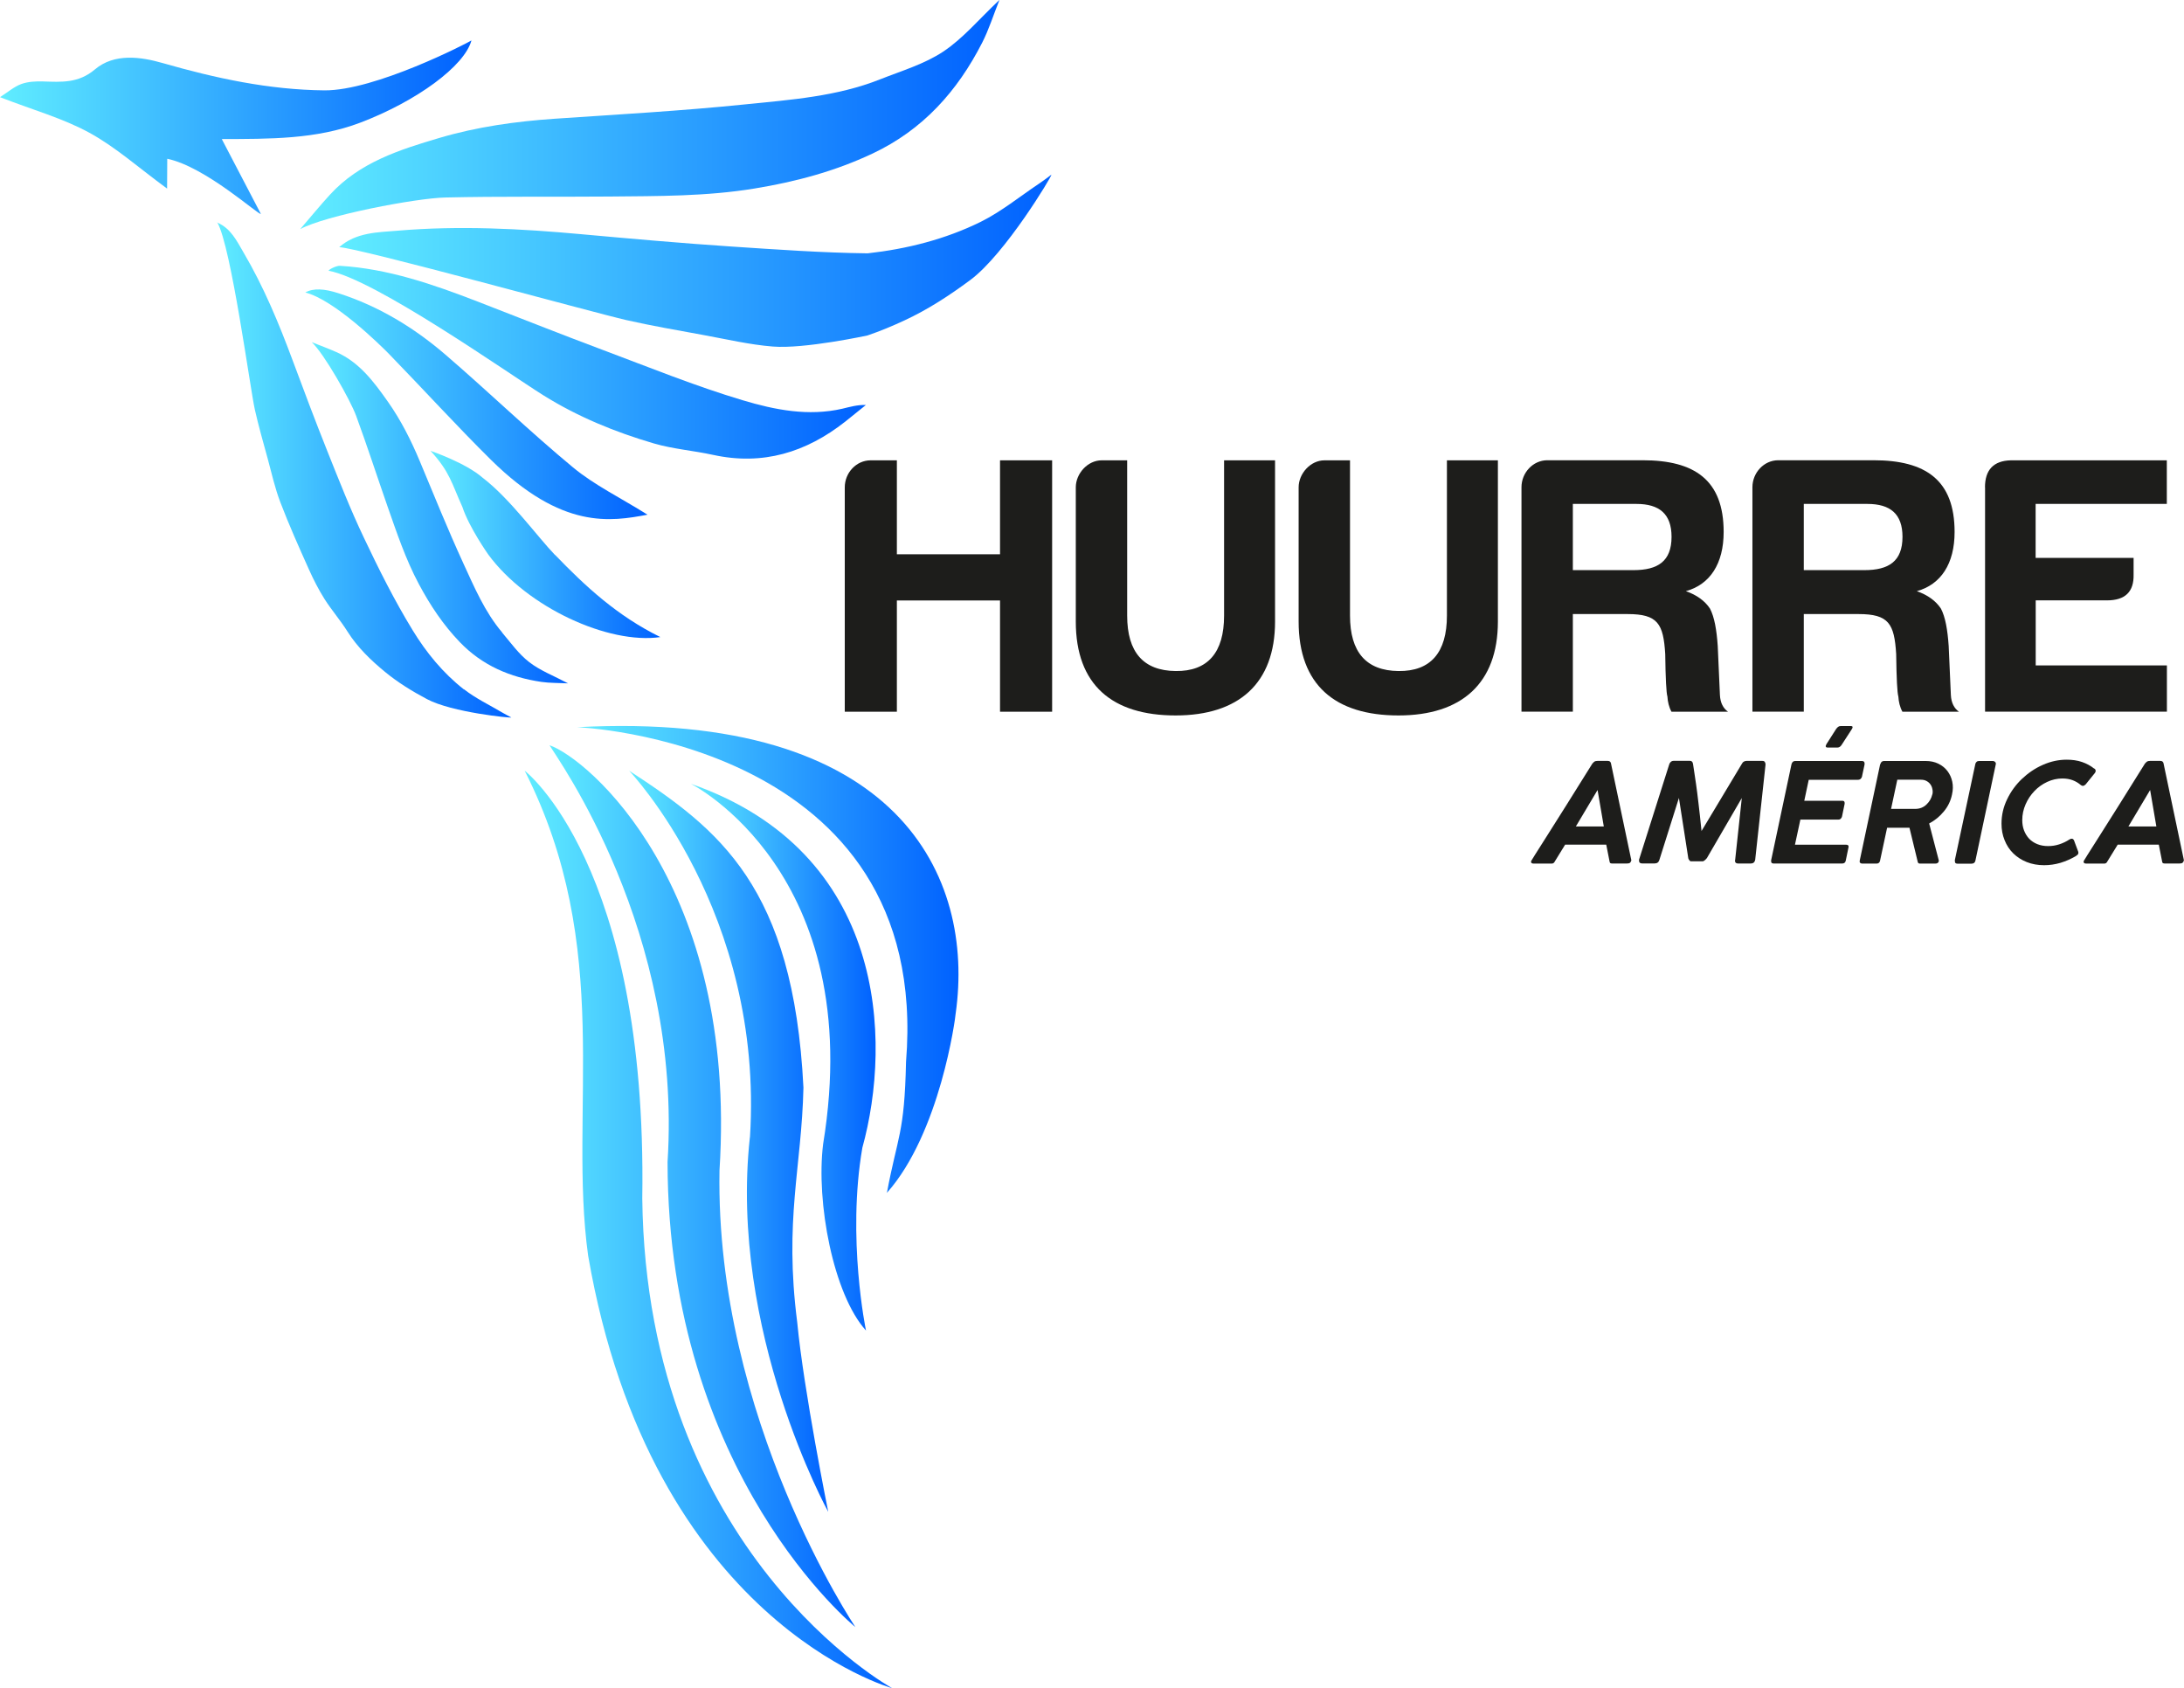 <?xml version="1.0" encoding="UTF-8"?>
<svg xmlns="http://www.w3.org/2000/svg" xmlns:xlink="http://www.w3.org/1999/xlink" id="Capa_2" data-name="Capa 2" viewBox="0 0 269.52 208.3">
  <defs>
    <style>
      .cls-1 {
        fill: url(#Degradado_sin_nombre_39-7);
      }

      .cls-1, .cls-2, .cls-3, .cls-4, .cls-5, .cls-6, .cls-7, .cls-8, .cls-9, .cls-10, .cls-11, .cls-12, .cls-13, .cls-14, .cls-15 {
        stroke-width: 0px;
      }

      .cls-2 {
        fill: url(#Degradado_sin_nombre_39-6);
      }

      .cls-3 {
        fill: url(#Degradado_sin_nombre_39-3);
      }

      .cls-4 {
        fill: url(#Degradado_sin_nombre_39);
      }

      .cls-5 {
        fill: url(#Degradado_sin_nombre_39-13);
      }

      .cls-6 {
        fill: url(#Degradado_sin_nombre_39-4);
      }

      .cls-7 {
        fill: #1d1d1b;
      }

      .cls-8 {
        fill: url(#Degradado_sin_nombre_39-5);
      }

      .cls-9 {
        fill: url(#Degradado_sin_nombre_39-11);
      }

      .cls-10 {
        fill: url(#Degradado_sin_nombre_39-2);
      }

      .cls-11 {
        fill: url(#Degradado_sin_nombre_39-12);
      }

      .cls-12 {
        fill: url(#Degradado_sin_nombre_39-8);
      }

      .cls-13 {
        fill: url(#Degradado_sin_nombre_39-10);
      }

      .cls-14 {
        fill: url(#Degradado_sin_nombre_39-9);
      }

      .cls-15 {
        fill: url(#Degradado_sin_nombre_39-14);
      }
    </style>
    <linearGradient id="Degradado_sin_nombre_39" data-name="Degradado sin nombre 39" x1="41.86" y1="32.17" x2="129.77" y2="32.17" gradientUnits="userSpaceOnUse">
      <stop offset="0" stop-color="#60edff"></stop>
      <stop offset="1" stop-color="#0061ff"></stop>
    </linearGradient>
    <linearGradient id="Degradado_sin_nombre_39-2" data-name="Degradado sin nombre 39" x1="37.05" y1="14.14" x2="123.33" y2="14.14" xlink:href="#Degradado_sin_nombre_39"></linearGradient>
    <linearGradient id="Degradado_sin_nombre_39-3" data-name="Degradado sin nombre 39" x1="26.77" y1="27.46" x2="26.82" y2="27.46" xlink:href="#Degradado_sin_nombre_39"></linearGradient>
    <linearGradient id="Degradado_sin_nombre_39-4" data-name="Degradado sin nombre 39" x1="26.82" y1="58.01" x2="63.08" y2="58.01" xlink:href="#Degradado_sin_nombre_39"></linearGradient>
    <linearGradient id="Degradado_sin_nombre_39-5" data-name="Degradado sin nombre 39" x1="38.47" y1="63.26" x2="70.11" y2="63.26" xlink:href="#Degradado_sin_nombre_39"></linearGradient>
    <linearGradient id="Degradado_sin_nombre_39-6" data-name="Degradado sin nombre 39" x1="40.57" y1="44.7" x2="106.87" y2="44.7" xlink:href="#Degradado_sin_nombre_39"></linearGradient>
    <linearGradient id="Degradado_sin_nombre_39-7" data-name="Degradado sin nombre 39" x1="37.69" y1="49.89" x2="79.91" y2="49.89" xlink:href="#Degradado_sin_nombre_39"></linearGradient>
    <linearGradient id="Degradado_sin_nombre_39-8" data-name="Degradado sin nombre 39" x1="0" y1="15.69" x2="58.18" y2="15.69" xlink:href="#Degradado_sin_nombre_39"></linearGradient>
    <linearGradient id="Degradado_sin_nombre_39-9" data-name="Degradado sin nombre 39" x1="67.81" y1="146.36" x2="105.56" y2="146.36" xlink:href="#Degradado_sin_nombre_39"></linearGradient>
    <linearGradient id="Degradado_sin_nombre_39-10" data-name="Degradado sin nombre 39" x1="77.63" y1="140.82" x2="102.21" y2="140.82" xlink:href="#Degradado_sin_nombre_39"></linearGradient>
    <linearGradient id="Degradado_sin_nombre_39-11" data-name="Degradado sin nombre 39" x1="85.3" y1="130.46" x2="108.05" y2="130.46" xlink:href="#Degradado_sin_nombre_39"></linearGradient>
    <linearGradient id="Degradado_sin_nombre_39-12" data-name="Degradado sin nombre 39" x1="64.75" y1="151.7" x2="110.08" y2="151.7" xlink:href="#Degradado_sin_nombre_39"></linearGradient>
    <linearGradient id="Degradado_sin_nombre_39-13" data-name="Degradado sin nombre 39" x1="71.21" y1="118.38" x2="118.28" y2="118.38" xlink:href="#Degradado_sin_nombre_39"></linearGradient>
    <linearGradient id="Degradado_sin_nombre_39-14" data-name="Degradado sin nombre 39" x1="53.12" y1="67.19" x2="81.48" y2="67.19" xlink:href="#Degradado_sin_nombre_39"></linearGradient>
  </defs>
  <g id="Layer_1" data-name="Layer 1">
    <g>
      <g>
        <path class="cls-7" d="M107.44,56.8h3.24v11.59h12.73v-11.59h6.43v31.02h-6.43v-13.73h-12.73v13.73h-6.43v-27.69c0-1.78,1.41-3.33,3.19-3.33Z"></path>
        <path class="cls-7" d="M135.95,56.8h3.15v19.16c0,4.52,2.01,6.8,5.98,6.84,3.97.05,5.98-2.28,5.98-6.84v-19.16h6.29v19.89c0,7.62-4.47,11.59-12.27,11.59s-12.32-3.74-12.32-11.59v-16.56c0-1.69,1.46-3.33,3.19-3.33Z"></path>
        <path class="cls-7" d="M163.45,56.8h3.15v19.16c0,4.52,2.01,6.8,5.98,6.84,3.97.05,5.98-2.28,5.98-6.84v-19.16h6.29v19.89c0,7.62-4.47,11.59-12.27,11.59s-12.32-3.74-12.32-11.59v-16.56c0-1.69,1.46-3.33,3.19-3.33Z"></path>
        <path class="cls-7" d="M208.06,72.95c1.32.46,2.33,1.19,2.96,2.14.55,1.05.82,2.6.96,4.61l.27,6.07c.05.96.41,1.64,1,2.05h-6.98c-.32-.59-.46-1.23-.5-1.87-.14-.46-.23-2.24-.27-5.25-.23-3.74-.91-4.93-4.65-4.93h-6.75v12.04h-6.34v-27.69c0-1.78,1.41-3.33,3.19-3.33h11.77c6.43,0,9.99,2.46,9.99,8.85,0,3.92-1.69,6.48-4.65,7.3ZM201.95,62.18h-7.85v8.17h7.48c3.01,0,4.7-1.09,4.7-4.11,0-2.83-1.51-4.06-4.33-4.06Z"></path>
        <path class="cls-7" d="M236.56,72.95c1.32.46,2.33,1.19,2.96,2.14.55,1.05.82,2.6.96,4.61l.27,6.07c.05.96.41,1.64,1,2.05h-6.98c-.32-.59-.46-1.23-.5-1.87-.14-.46-.23-2.24-.27-5.25-.23-3.74-.91-4.93-4.65-4.93h-6.75v12.04h-6.34v-27.69c0-1.78,1.41-3.33,3.19-3.33h11.77c6.43,0,9.99,2.46,9.99,8.85,0,3.92-1.69,6.48-4.65,7.3ZM230.45,62.18h-7.85v8.17h7.48c3.01,0,4.7-1.09,4.7-4.11,0-2.83-1.51-4.06-4.33-4.06Z"></path>
        <path class="cls-7" d="M244.96,60.13c0-2.14,1.05-3.28,3.19-3.33h19.25v5.38h-16.19v6.66h12.09v2.05c.05,2.14-1.05,3.19-3.28,3.19h-8.8v8.03h16.19v5.7h-22.44v-27.69Z"></path>
      </g>
      <g>
        <path class="cls-7" d="M196.57,94.17c.06-.08.12-.15.2-.2.08-.05.2-.08.36-.08h1.28c.12,0,.22.03.27.08.06.05.1.12.12.2l2.52,11.99-.02.05c-.02.09-.07.17-.14.24-.07.07-.2.1-.39.1h-1.81c-.11,0-.19-.02-.24-.05-.05-.03-.07-.1-.09-.2l-.41-2.08h-5.07l-1.28,2.08c-.08.17-.2.26-.38.26h-2.23c-.25,0-.35-.1-.31-.31,0-.02.64-1.04,1.92-3.05,1.28-2.01,3.17-5.02,5.67-9.03ZM197.15,97.48l-2.68,4.5h3.45l-.77-4.5Z"></path>
        <path class="cls-7" d="M210.12,106.28h-1.43c-.08,0-.15-.04-.21-.13-.06-.08-.11-.16-.13-.23-.19-1.25-.39-2.5-.58-3.74-.19-1.24-.39-2.48-.58-3.72l-2.41,7.64c-.09.3-.28.44-.58.44h-1.55c-.25,0-.38-.11-.38-.32,0-.02,0-.05,0-.07,0-.02,0-.05,0-.08l3.72-11.74c.03-.12.1-.23.2-.32.1-.09.22-.13.36-.13h2c.22,0,.34.13.38.38.05.32.1.67.16,1.05.06.38.14.87.22,1.48.09.6.18,1.36.29,2.28.11.92.24,2.07.38,3.47l4.96-8.26c.07-.14.15-.24.26-.3.1-.06.21-.09.32-.09h1.98c.14,0,.23.04.29.13.06.09.09.19.09.32l-1.28,11.77c-.07.3-.25.44-.55.44h-1.55c-.26,0-.39-.11-.39-.34,0-.05,0-.08.02-.1l.82-7.64-4.3,7.4c-.07.09-.15.18-.26.27-.1.09-.2.14-.29.14Z"></path>
        <path class="cls-7" d="M218.56,106.2l2.52-11.89c.07-.27.22-.41.46-.41h8.22c.23,0,.34.1.34.29,0,.02,0,.05,0,.07,0,.02,0,.05,0,.07l-.32,1.5c-.02.1-.08.19-.16.27-.09.08-.2.12-.35.12h-6.06l-.55,2.59h4.71c.18,0,.27.09.27.26,0,.02,0,.04,0,.06,0,.02,0,.04,0,.06l-.32,1.55c-.02.1-.07.19-.15.27-.07.08-.17.12-.3.12h-4.69l-.67,3.1h6.3c.22,0,.32.08.32.24,0,.02-.01.08-.03.17l-.32,1.55c-.05.24-.19.36-.44.36h-8.45c-.22,0-.32-.09-.32-.26,0-.05,0-.08.02-.1ZM228.45,90.09l-1.16,1.79c-.15.24-.32.36-.53.36h-1.21c-.19,0-.27-.07-.24-.22.02-.05.04-.09.06-.14.02-.05.05-.11.11-.19l1.11-1.74c.09-.12.18-.22.26-.27.08-.06.18-.09.29-.09h1.28c.15,0,.22.06.2.17-.01.05-.03.09-.05.14-.02.05-.06.11-.12.19Z"></path>
        <path class="cls-7" d="M232.04,94.31c.07-.27.22-.41.46-.41h5.15c.58,0,1.1.11,1.55.33.45.22.83.52,1.12.9.29.38.49.81.6,1.31.11.5.1,1.04-.03,1.6-.16.77-.49,1.47-1.01,2.09-.51.62-1.11,1.11-1.81,1.48l1.19,4.56s0,.02,0,.03c0,.01,0,.03,0,.05-.03.2-.18.31-.43.31h-1.91c-.16,0-.25-.09-.27-.26l-1.01-4.16h-2.76l-.87,4.06c-.05.24-.19.36-.44.36h-1.76c-.1,0-.18-.03-.25-.09s-.08-.15-.06-.27l2.52-11.89ZM238.47,98.02c.05-.22.05-.43,0-.65-.04-.22-.12-.41-.24-.58-.12-.17-.28-.31-.48-.42-.2-.11-.43-.16-.69-.16h-2.92l-.77,3.6h2.97c.56,0,1.02-.18,1.4-.54.38-.36.61-.78.72-1.25Z"></path>
        <path class="cls-7" d="M241.23,106.18l2.54-11.91c.02-.1.07-.19.15-.26.07-.07.17-.11.3-.11h1.72c.08,0,.16.03.24.09.08.06.12.13.12.22,0,.02,0,.04,0,.04,0,0,0,.01,0,.03l-2.52,11.91c-.05.25-.21.38-.49.38h-1.72c-.22,0-.32-.09-.32-.26,0-.02,0-.04,0-.06,0-.02,0-.04,0-.06Z"></path>
        <path class="cls-7" d="M258.45,94.82c.11.08.17.18.17.29,0,.1-.03.19-.09.26l-1.13,1.4c-.14.14-.26.2-.36.2-.07,0-.15-.03-.24-.09-.3-.26-.63-.46-1.02-.61-.38-.14-.8-.21-1.27-.21-.65,0-1.27.14-1.87.42-.6.28-1.12.65-1.58,1.13-.45.47-.82,1.02-1.09,1.64-.27.62-.41,1.27-.41,1.95,0,.45.07.88.22,1.27.15.39.36.73.63,1.02.27.28.61.51,1.01.67.4.16.84.24,1.33.24s.92-.07,1.36-.21c.44-.14.87-.34,1.28-.61.09-.06.19-.09.29-.09.09,0,.18.06.26.19l.53,1.42s.02.07.02.12c0,.1-.03.18-.09.24s-.13.11-.22.17c-.61.36-1.25.64-1.91.84-.66.19-1.33.29-2.01.29-.78,0-1.5-.13-2.15-.39-.65-.26-1.2-.62-1.66-1.07-.46-.45-.82-1-1.07-1.63-.26-.63-.38-1.31-.38-2.04,0-1.05.23-2.05.69-3,.46-.96,1.07-1.8,1.83-2.52s1.62-1.31,2.58-1.73c.97-.43,1.95-.64,2.95-.64.68,0,1.31.09,1.87.28.56.19,1.07.46,1.53.83Z"></path>
        <path class="cls-7" d="M264.76,94.17c.06-.08.12-.15.2-.2.08-.05.2-.08.36-.08h1.28c.12,0,.22.03.27.08.06.05.1.12.12.2l2.52,11.99-.02.05c-.02.09-.07.17-.14.24-.07.07-.2.1-.39.1h-1.81c-.11,0-.19-.02-.24-.05-.05-.03-.07-.1-.09-.2l-.41-2.08h-5.07l-1.28,2.08c-.08.17-.2.26-.38.26h-2.23c-.25,0-.35-.1-.31-.31,0-.02.64-1.04,1.92-3.05,1.28-2.01,3.17-5.02,5.67-9.03ZM265.34,97.48l-2.68,4.5h3.45l-.77-4.5Z"></path>
      </g>
      <g>
        <g>
          <path class="cls-4" d="M129.77,21.54c-.53.39-1.04.79-1.59,1.15-2.36,1.58-4.6,3.41-7.13,4.67-4.38,2.17-9.18,3.37-13.98,3.9h0c-5.6-.07-11.21-.47-16.8-.84-6.18-.41-12.35-.96-18.52-1.52-7.53-.69-15.06-1.08-22.61-.44-2.54.21-5.19.2-7.28,2.04,2.32.06,31.41,8.08,35.41,8.99,3.14.71,6.32,1.26,9.49,1.84,2.86.52,5.72,1.2,8.61,1.43,3.89.32,11.69-1.37,11.69-1.37,1.56-.53,3.09-1.17,4.57-1.86,2.85-1.32,5.51-3.05,8.1-4.97,4.32-3.2,10.14-12.92,10.02-13Z"></path>
          <path class="cls-10" d="M40.73,24.01c-1.27,1.38-2.45,2.84-3.68,4.26,3.11-1.69,14.28-3.82,17.88-3.9,6.76-.16,13.52-.06,20.28-.12,5.98-.06,11.95-.01,17.91-.99,5.06-.83,9.87-2.11,14.53-4.3,6.25-2.94,10.5-7.71,13.56-13.7.83-1.62,1.37-3.38,2.13-5.27-2.52,2.37-4.48,4.74-6.93,6.37-2.33,1.55-5.15,2.38-7.8,3.43-5.34,2.12-11.04,2.52-16.65,3.09-7.81.8-15.66,1.24-23.49,1.77-4.83.33-9.62,1-14.25,2.37-4.91,1.45-9.85,3.02-13.48,6.98Z"></path>
          <path class="cls-3" d="M26.77,27.46s.03.02.05.02c0-.01-.01-.03-.02-.04l-.03.02Z"></path>
          <path class="cls-6" d="M57.24,85.06c-2.57-2.01-4.65-4.56-6.32-7.3-2.24-3.66-4.17-7.52-6.01-11.4-1.67-3.5-3.09-7.13-4.53-10.73-1.48-3.71-2.89-7.45-4.28-11.2-1.7-4.57-3.57-9.07-6.05-13.28-.83-1.42-1.56-2.96-3.22-3.68,1.7,3.01,4.04,20.49,4.62,23.08.46,2.03,1.03,4.03,1.58,6.03.49,1.81.9,3.66,1.57,5.41,1.07,2.8,2.3,5.55,3.53,8.29.56,1.25,1.19,2.48,1.92,3.64.88,1.38,1.97,2.63,2.84,4.02,1.24,1.96,2.89,3.54,4.64,4.98,1.57,1.29,3.32,2.37,5.17,3.35,3.08,1.64,10.39,2.35,10.4,2.26-.37-.2-.75-.39-1.12-.61-1.58-.94-3.28-1.74-4.72-2.87Z"></path>
          <path class="cls-8" d="M61.98,78.05c-2.16-2.54-3.44-5.59-4.81-8.56-1.9-4.14-3.6-8.36-5.36-12.57-1.08-2.59-2.35-5.1-3.96-7.38-1.71-2.42-3.5-4.84-6.35-6.1-1-.44-2.02-.82-3.03-1.22,1.51,1.39,4.76,7.13,5.48,9.09,1.35,3.68,2.56,7.41,3.85,11.11,1.15,3.27,2.24,6.56,3.89,9.65,1.4,2.62,3,5.03,5.07,7.18,2.78,2.88,6.19,4.32,10.05,4.89,1.04.15,2.11.12,3.29.18-1.77-.94-3.44-1.57-4.79-2.62-1.29-.99-2.27-2.38-3.34-3.64Z"></path>
          <path class="cls-2" d="M88.01,56.13c6.12,1.34,11.47-.31,16.29-4.1.86-.68,1.71-1.37,2.56-2.06-1.07-.03-1.98.24-2.9.46-4.21.97-8.36.14-12.3-1.04-5.86-1.75-11.56-4.07-17.3-6.22-5.16-1.93-10.28-3.97-15.42-5.96-5.49-2.12-11.03-4.05-16.98-4.41-.45-.03-1.39.45-1.41.61,5.69,1.02,22.17,12.66,26.51,15.37,4.26,2.66,8.86,4.54,13.64,5.94,2.37.69,4.88.88,7.3,1.41Z"></path>
          <path class="cls-1" d="M79.91,63.51c-3.37-2.11-6.55-3.65-9.19-5.83-5.41-4.48-10.47-9.38-15.8-13.96-3.88-3.33-8.23-5.96-13.16-7.54-1.73-.56-3.09-.65-4.08-.09,3.58.92,9.17,6.41,10.31,7.57,4.23,4.35,8.31,8.84,12.62,13.1,8.76,8.64,14.79,7.59,19.29,6.75Z"></path>
          <path class="cls-12" d="M32.19,26.39c-1.53-2.93-3.06-5.86-4.82-9.23,5.85-.02,11.64.05,17.1-2.03,6.94-2.64,12.85-6.97,13.71-10.14-.46.3-11.89,6.22-18.16,6.16-6.83-.07-13.4-1.49-19.95-3.37-2.68-.77-5.95-1.25-8.35.78-2.04,1.73-4.14,1.56-6.41,1.49-.9-.03-1.86.02-2.69.32-.87.32-1.62.98-2.62,1.62,4.07,1.58,7.76,2.6,11.03,4.39,3.26,1.78,6.1,4.34,9.59,6.89,0-1.5.01-2.48.02-3.68,4.74.99,11.31,7.01,11.55,6.8Z"></path>
          <path class="cls-14" d="M67.81,91.95c.98,1.66,16.4,22.91,14.57,51.43.04,38.66,23.18,57.39,23.18,57.39,0,0-17.31-25.71-16.77-56.35,2.25-35.17-16.24-50.85-20.99-52.47Z"></path>
          <path class="cls-13" d="M92.54,140.33c-2.62,23.96,9.67,46.22,9.67,46.22,0,0-3.02-14.92-3.83-23.41-1.62-12.65.55-19.07.77-28.94-1.24-24.83-10.42-31.87-21.51-39.1,0,0,16.67,17.41,14.91,45.23Z"></path>
          <path class="cls-9" d="M85.3,96.74s21.76,10.95,16.28,44.42c-.9,7.17,1.26,18.57,5.29,23.02,0,0-2.38-11.37-.45-22.56,3.67-13.28,2.95-36.48-21.12-44.89Z"></path>
          <path class="cls-11" d="M79.26,147.88c.65-41.2-14.51-52.78-14.51-52.78,11.1,21.9,5.35,41.94,7.83,59.84,7.8,45.17,37.51,53.36,37.51,53.36,0,0-30.3-16.62-30.83-60.42Z"></path>
          <path class="cls-5" d="M117.94,125.03c2.37-16.79-6.94-37.42-46.73-35.3,0,0,43.83,1.64,40.6,41.31-.19,8.9-1.05,9.13-2.36,16.15,6.56-7.38,8.46-21.57,8.49-22.17Z"></path>
        </g>
        <path class="cls-15" d="M68.5,68.49c-2.15-2.23-5.58-6.98-8.95-9.55,0,0,0,0,0,0-2.11-1.85-6.42-3.31-6.42-3.31,2.39,2.6,2.61,4.01,3.93,6.92.84,2.55,3.2,5.88,3.2,5.88,4.79,6.52,14.85,11.11,21.23,10.18-5.36-2.64-9.25-6.27-12.98-10.13Z"></path>
      </g>
    </g>
  </g>
</svg>
